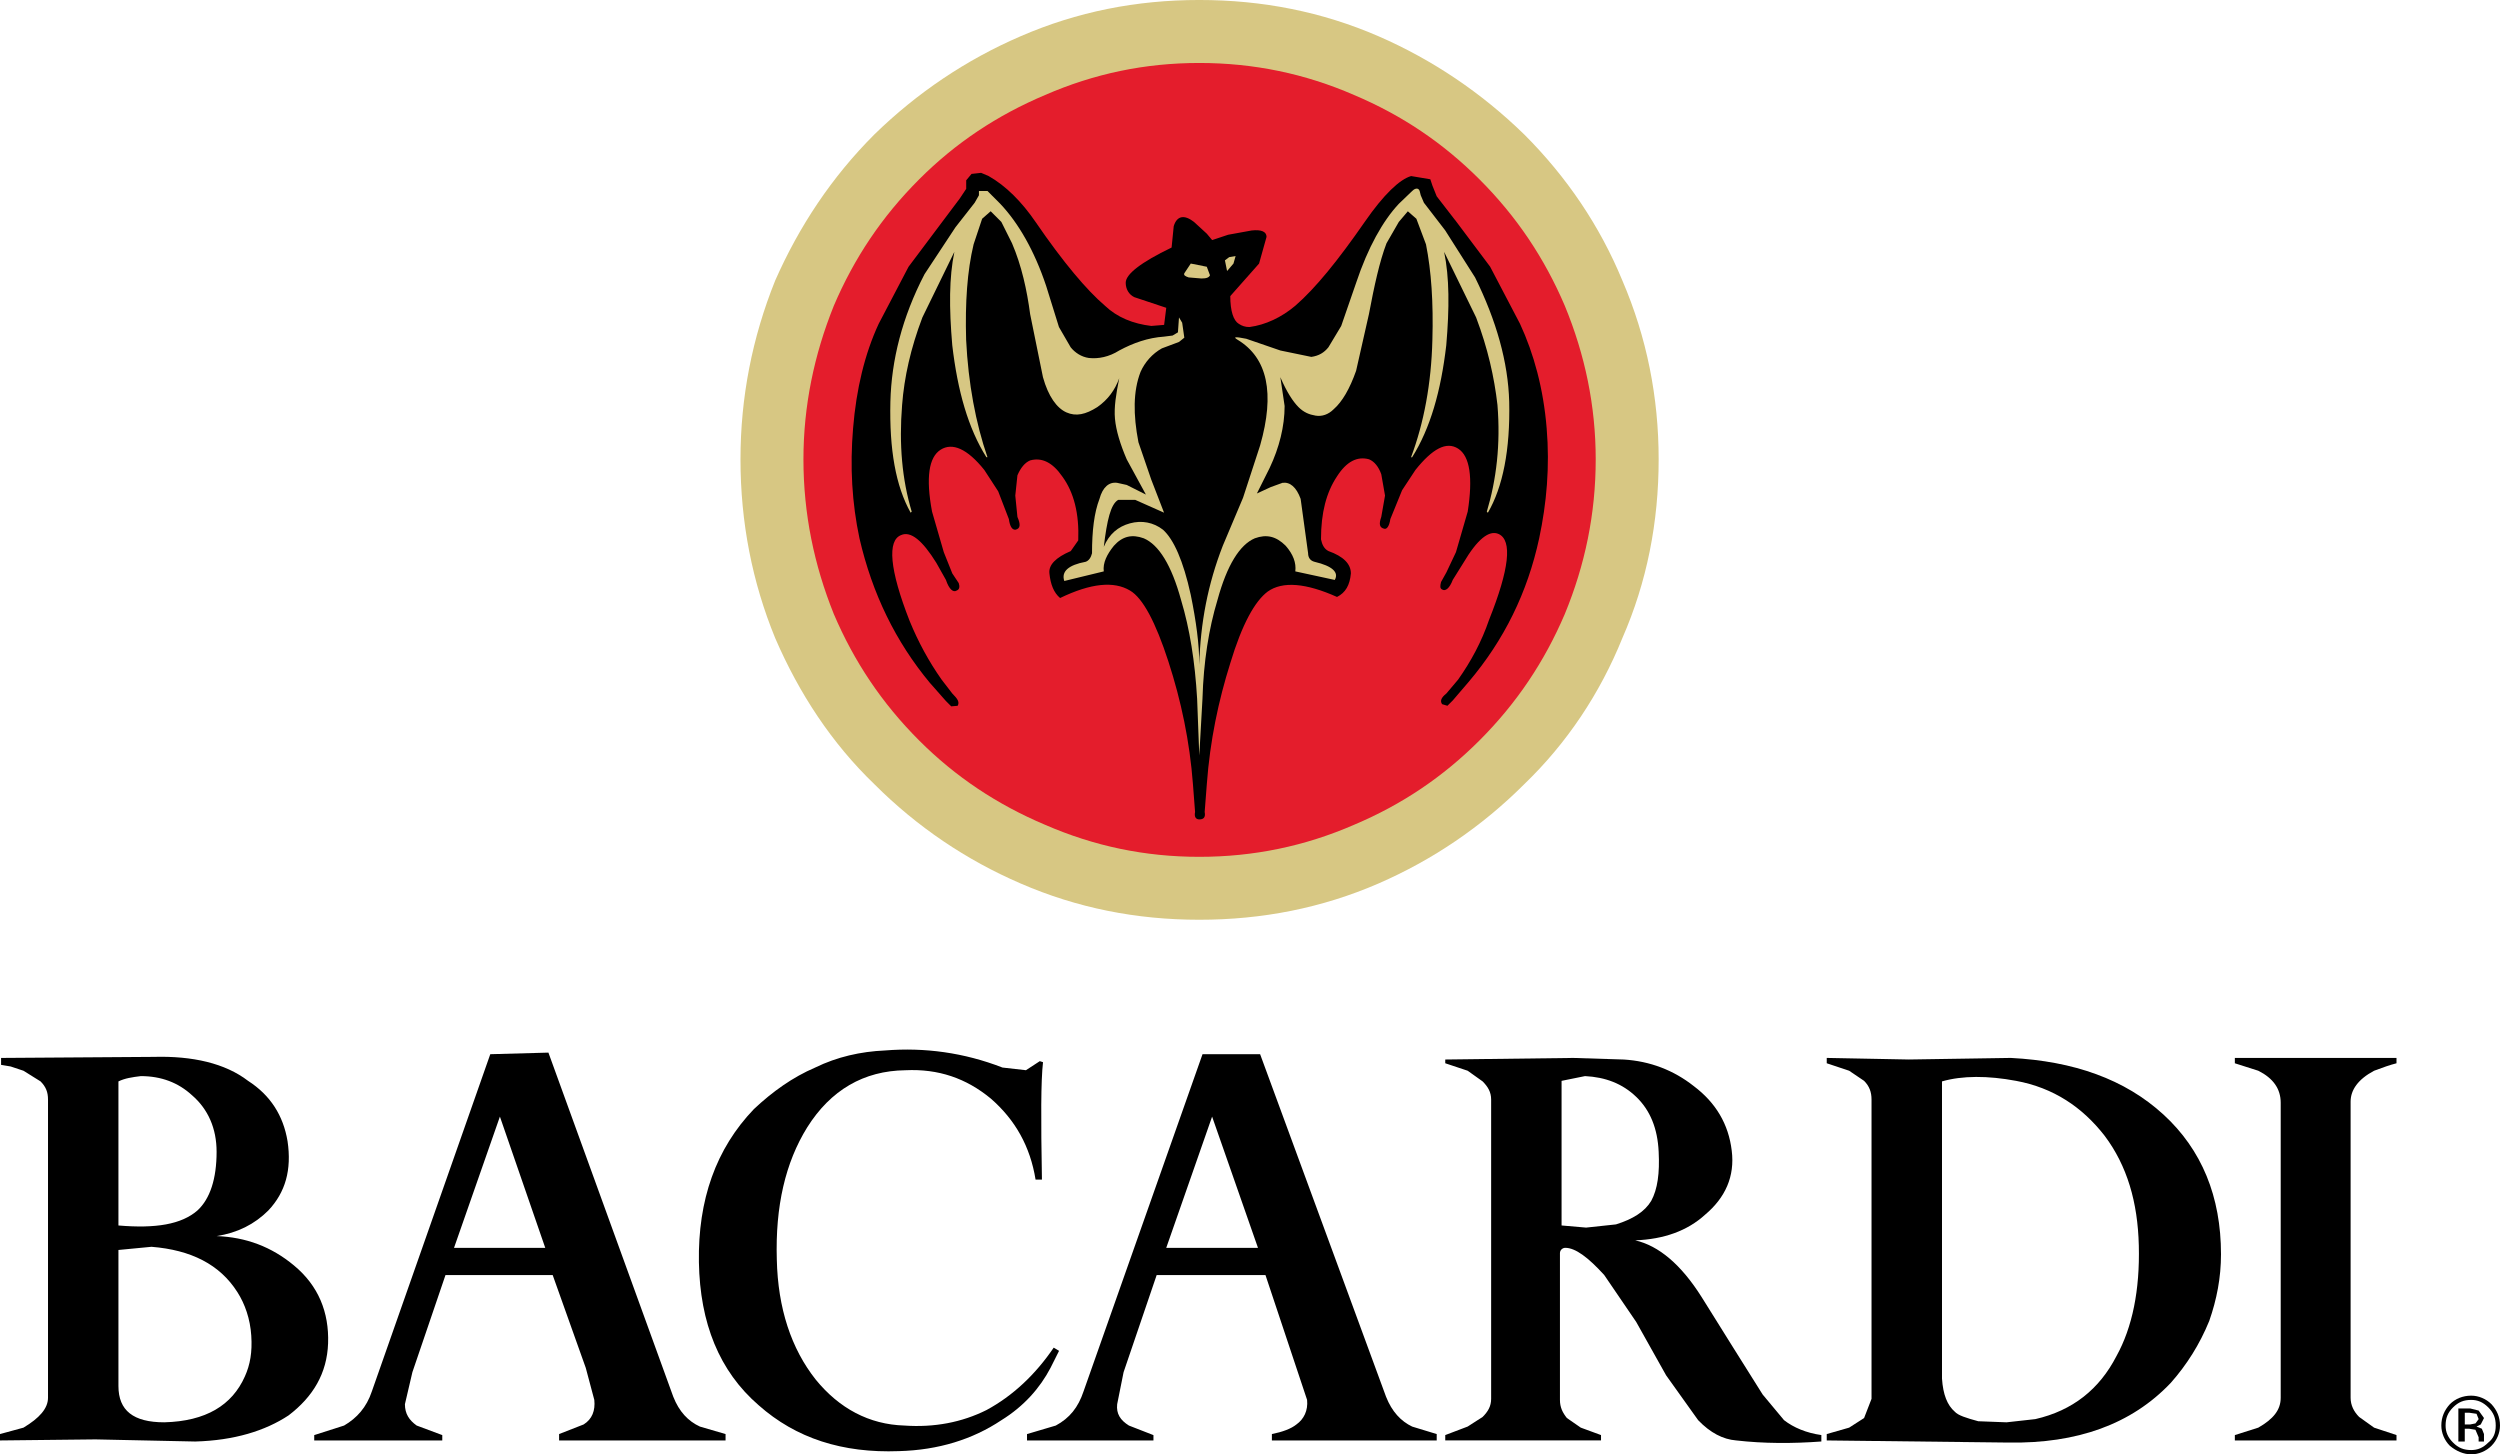 <?xml version="1.0" encoding="UTF-8"?>
<!DOCTYPE svg PUBLIC "-//W3C//DTD SVG 1.1//EN" "http://www.w3.org/Graphics/SVG/1.1/DTD/svg11.dtd">
<!-- Creator: CorelDRAW 2019 (64-Bit) -->
<svg xmlns="http://www.w3.org/2000/svg" xml:space="preserve" width="180.285mm" height="104.877mm" version="1.1" style="shape-rendering:geometricPrecision; text-rendering:geometricPrecision; image-rendering:optimizeQuality; fill-rule:evenodd; clip-rule:evenodd"
viewBox="0 0 180.285 104.877"
 xmlns:xlink="http://www.w3.org/1999/xlink"
 xmlns:xodm="http://www.corel.com/coreldraw/odm/2003">
 <defs>
  <style type="text/css">
   <![CDATA[
    .fil1 {fill:#E41D2C}
    .fil0 {fill:#D7C783}
    .fil2 {fill:black}
   ]]>
  </style>
 </defs>
 <g id="Layer_x0020_1">
  <g id="_745488544">
   <path class="fil0" d="M109.917 9.695c-3.077,-3.002 -6.618,-5.387 -10.503,-7.079 -4.078,-1.77 -8.385,-2.617 -12.927,-2.617 -4.54,0 -8.811,0.847 -12.889,2.616 -3.924,1.693 -7.464,4.078 -10.542,7.078 -3.078,3.079 -5.424,6.618 -7.156,10.542 -1.655,4.117 -2.501,8.426 -2.501,12.888 0,4.541 0.846,8.85 2.501,12.889 1.73,4.002 4.077,7.579 7.156,10.542 3.078,3.077 6.618,5.462 10.542,7.156 4.078,1.77 8.348,2.617 12.889,2.617 4.541,0 8.848,-0.847 12.927,-2.617 3.885,-1.693 7.426,-4.079 10.503,-7.156 3.079,-2.963 5.462,-6.54 7.08,-10.542 1.768,-4.04 2.615,-8.348 2.615,-12.889 0,-4.462 -0.847,-8.772 -2.615,-12.888 -1.616,-3.923 -4.001,-7.463 -7.08,-10.541z"/>
   <path class="fil1" d="M112.842 22.046c-1.462,-3.425 -3.464,-6.426 -6.157,-9.118 -2.616,-2.616 -5.579,-4.617 -9.041,-6.079 -3.54,-1.54 -7.234,-2.308 -11.158,-2.308 -3.924,0 -7.579,0.77 -11.119,2.309 -3.462,1.462 -6.463,3.461 -9.08,6.079 -2.693,2.693 -4.694,5.694 -6.156,9.118 -1.424,3.538 -2.192,7.232 -2.192,11.079 0,3.925 0.769,7.618 2.192,11.158 1.462,3.424 3.463,6.425 6.156,9.118 2.616,2.616 5.618,4.616 9.08,6.078 3.539,1.539 7.195,2.309 11.119,2.309 3.924,0 7.618,-0.77 11.158,-2.309 3.463,-1.462 6.425,-3.462 9.041,-6.078 2.693,-2.694 4.694,-5.694 6.157,-9.118 1.461,-3.54 2.231,-7.233 2.231,-11.158 0,-3.847 -0.769,-7.541 -2.231,-11.08z"/>
   <path class="fil2" d="M104.916 15.851l-1.309 -1.693 -0.308 -0.769 -0.153 -0.461 -1.386 -0.231c-0.809,0.231 -1.963,1.308 -3.346,3.308 -1.924,2.771 -3.54,4.771 -5.002,6.041 -1,0.846 -2.155,1.384 -3.308,1.538 -0.309,0 -0.538,-0.078 -0.769,-0.231 -0.385,-0.23 -0.615,-0.922 -0.615,-2l2.076 -2.346 0.539 -1.924c0,-0.384 -0.384,-0.539 -1.076,-0.462l-1.693 0.308 -1.154 0.384 -0.385 -0.461 -0.923 -0.847c-0.693,-0.539 -1.23,-0.461 -1.462,0.308l-0.153 1.539c-2.231,1.077 -3.309,1.923 -3.309,2.539 0,0.461 0.231,0.847 0.616,1.038l2.308 0.769 -0.154 1.231 -0.923 0.077c-1.308,-0.155 -2.463,-0.616 -3.347,-1.461 -1.308,-1.118 -3.001,-3.117 -5.002,-6.041 -1,-1.461 -2.155,-2.616 -3.385,-3.308l-0.539 -0.231 -0.693 0.077 -0.384 0.462 0 0.616 -0.461 0.693 -1.155 1.538 -2.54 3.385 -2.155 4.116c-1,2.155 -1.616,4.695 -1.847,7.542 -0.232,2.769 -0.078,5.385 0.461,7.925 0.923,4.001 2.616,7.464 5.079,10.426l1.155 1.308 0.384 0.385 0.462 -0.04c0.154,-0.269 0,-0.5 -0.384,-0.885l-0.77 -1c-0.923,-1.308 -1.693,-2.732 -2.308,-4.232 -1.462,-3.732 -1.617,-5.81 -0.616,-6.194 0.694,-0.308 1.538,0.384 2.54,2l0.693 1.232c0.23,0.693 0.539,0.923 0.769,0.769 0.23,-0.077 0.23,-0.308 0.154,-0.539l-0.461 -0.692 -0.616 -1.538 -0.847 -2.924c-0.461,-2.463 -0.23,-3.924 0.616,-4.463 0.847,-0.539 1.924,-0.077 3.155,1.461l1 1.54 0.769 2c0.077,0.539 0.231,0.769 0.463,0.769 0.385,-0.077 0.385,-0.386 0.154,-0.924l-0.154 -1.538 0.154 -1.462c0.23,-0.539 0.539,-0.923 0.923,-1.078 0.846,-0.23 1.616,0.154 2.308,1.155 0.847,1.154 1.231,2.694 1.155,4.616l-0.539 0.769c-1.078,0.461 -1.616,1 -1.539,1.616 0.078,0.769 0.308,1.385 0.769,1.769 2.232,-1.077 3.885,-1.23 5.041,-0.539 0.922,0.539 1.846,2.27 2.769,5.117 0.923,2.847 1.539,5.771 1.77,8.848l0.077 1.001 0.077 1c-0.077,0.386 0.078,0.539 0.308,0.539 0.308,0 0.462,-0.153 0.384,-0.539l0.155 -2.001c0.23,-3.154 0.846,-6.04 1.694,-8.733 0.847,-2.808 1.769,-4.462 2.693,-5.155 1.077,-0.769 2.768,-0.615 5.002,0.385 0.615,-0.308 0.923,-0.847 1,-1.693 0,-0.693 -0.539,-1.23 -1.616,-1.616 -0.309,-0.154 -0.462,-0.462 -0.539,-0.847 0,-1.923 0.386,-3.385 1.155,-4.54 0.691,-1.078 1.462,-1.461 2.307,-1.231 0.385,0.154 0.693,0.539 0.885,1.078l0.27 1.539 -0.27 1.538c-0.191,0.538 -0.114,0.769 0.192,0.847 0.192,0.076 0.384,-0.155 0.462,-0.693l0.847 -2.078 0.962 -1.462c1.231,-1.538 2.232,-2.077 3.078,-1.538 0.847,0.539 1.078,2.077 0.692,4.54l-0.847 2.924 -0.691 1.462 -0.386 0.693c-0.078,0.308 -0.078,0.462 0.077,0.539 0.23,0.154 0.538,-0.077 0.769,-0.693l0.769 -1.231c0.999,-1.693 1.847,-2.385 2.54,-2.077 1,0.461 0.768,2.539 -0.693,6.193 -0.538,1.577 -1.308,3.001 -2.232,4.309l-0.846 1c-0.386,0.309 -0.463,0.539 -0.309,0.769l0.385 0.116 0.386 -0.385 1.154 -1.347c2.539,-3 4.232,-6.425 5.078,-10.35 0.539,-2.539 0.769,-5.155 0.539,-7.925 -0.231,-2.847 -0.923,-5.387 -1.924,-7.542l-2.154 -4.116 -2.539 -3.382z"/>
   <path class="fil0" d="M104.224 16.62l-1.54 -2 -0.23 -0.539 -0.077 -0.308c-0.077,-0.23 -0.308,-0.23 -0.539,0l-0.962 0.923c-1.154,1.231 -2.232,3.155 -3.078,5.694l-1.078 3.116 -0.923 1.538c-0.309,0.386 -0.692,0.616 -1.231,0.693l-2.231 -0.461 -2.463 -0.847c-0.769,-0.153 -1.001,-0.153 -0.617,0.077 2.155,1.308 2.693,3.848 1.617,7.617l-1.231 3.771 -1.461 3.463c-1.078,2.769 -1.616,5.579 -1.694,8.579l0 0.154 0 -0.154c0,-1.462 -0.23,-3.155 -0.616,-5.04 -0.539,-2.462 -1.231,-4.002 -2,-4.694 -0.693,-0.539 -1.539,-0.693 -2.385,-0.462 -0.847,0.23 -1.5,0.769 -1.886,1.693 0.231,-1.924 0.5,-3.077 1.039,-3.385l1.23 0 2.077 0.924 -0.923 -2.386 -0.924 -2.693c-0.385,-2 -0.385,-3.693 0.154,-5.079 0.308,-0.693 0.846,-1.308 1.538,-1.693l1.232 -0.461 0.384 -0.308 -0.154 -1.078 -0.23 -0.384 -0.077 1.078 -0.386 0.23 -0.616 0.078c-1.154,0.077 -2.232,0.461 -3.232,1 -0.73,0.461 -1.5,0.616 -2.192,0.539 -0.539,-0.077 -0.999,-0.384 -1.308,-0.769l-0.846 -1.461 -0.922 -2.963c-0.847,-2.54 -2.001,-4.54 -3.309,-5.924l-0.923 -0.924 -0.616 0 0 0.308 -0.308 0.539 -1.385 1.769 -2.232 3.385c-1.616,3.116 -2.385,6.195 -2.461,9.195 -0.078,3.463 0.384,6.079 1.462,8.003l0.076 -0.077c-0.693,-2.308 -0.923,-4.848 -0.693,-7.695 0.154,-2.001 0.616,-4.078 1.462,-6.309l2.308 -4.732c-0.384,1.847 -0.384,4.04 -0.153,6.733 0.385,3.309 1.154,6.002 2.462,8.079l0.077 0c-0.847,-2.462 -1.385,-5.31 -1.539,-8.465 -0.077,-2.693 0.078,-4.962 0.539,-6.887l0.616 -1.847 0.616 -0.539 0.769 0.769 0.769 1.539c0.693,1.616 1.078,3.384 1.308,5.117l0.923 4.54c0.384,1.385 1,2.232 1.692,2.54 0.693,0.308 1.385,0.154 2.232,-0.384 0.77,-0.539 1.27,-1.232 1.577,-2.078 -0.23,1.154 -0.384,2.078 -0.307,2.924 0.077,0.847 0.384,1.847 0.847,2.924l1.384 2.54 -1.384 -0.694 -0.694 -0.153c-0.577,-0.077 -1.038,0.308 -1.269,1.155 -0.385,1 -0.539,2.308 -0.539,3.924 -0.076,0.308 -0.23,0.539 -0.461,0.616 -1.231,0.23 -1.769,0.692 -1.539,1.384l2.847 -0.692c-0.077,-0.616 0.231,-1.232 0.73,-1.847 0.616,-0.693 1.308,-0.847 2.155,-0.539 1.077,0.461 2.001,1.924 2.693,4.463 0.616,2.039 1,4.424 1.155,7.118l0.155 4.079 0.23 -4.079c0.078,-2.694 0.462,-5.079 1.078,-7.118 0.692,-2.54 1.616,-4.002 2.694,-4.463 0.845,-0.308 1.538,-0.153 2.23,0.539 0.538,0.615 0.769,1.23 0.693,1.847l2.846 0.616c0.308,-0.539 -0.153,-1 -1.462,-1.308 -0.308,-0.078 -0.461,-0.308 -0.461,-0.616l-0.539 -3.924c-0.308,-0.847 -0.769,-1.231 -1.308,-1.155l-0.847 0.308 -1 0.461 0.923 -1.847c0.692,-1.462 1.077,-3.001 1.077,-4.462l-0.308 -2.077c0.462,1.078 0.923,1.769 1.308,2.155 0.384,0.384 0.769,0.539 1.231,0.616 0.461,0.077 0.923,-0.077 1.308,-0.462 0.615,-0.539 1.153,-1.461 1.616,-2.77l0.923 -4.078c0.385,-2.038 0.769,-3.809 1.269,-5.117l0.886 -1.539 0.653 -0.769 0.616 0.539 0.693 1.847c0.384,1.924 0.538,4.193 0.461,6.887 -0.077,3.155 -0.616,6.003 -1.539,8.465l0.077 0c1.308,-2.077 2.078,-4.771 2.463,-8.079 0.23,-2.693 0.23,-4.887 -0.154,-6.733l2.308 4.732c0.846,2.232 1.308,4.309 1.538,6.309 0.231,2.847 -0.077,5.386 -0.768,7.695l0.076 0.077c1.078,-1.847 1.617,-4.54 1.539,-8.003 -0.076,-2.847 -0.923,-5.848 -2.461,-8.965l-2.152 -3.388z"/>
   <path class="fil0" d="M85.872 19.006l-0.461 0.692c-0.078,0.153 0.077,0.23 0.308,0.308l0.923 0.077c0.384,0 0.538,-0.077 0.615,-0.23l-0.23 -0.616 -1.155 -0.231z"/>
   <polygon class="fil0" points="88.334,18.775 88.489,19.545 88.951,19.006 89.104,18.467 88.642,18.544 "/>
   <path class="fil2" d="M179.67 101.262c-0.386,-0.385 -0.924,-0.616 -1.462,-0.616 -0.616,0 -1.154,0.231 -1.539,0.616 -0.386,0.423 -0.615,0.923 -0.615,1.54 0,0.539 0.229,1.076 0.615,1.461 0.462,0.385 1,0.615 1.539,0.615 0.538,0 1.077,-0.229 1.462,-0.615 0.384,-0.385 0.615,-0.922 0.615,-1.461 0,-0.618 -0.23,-1.118 -0.615,-1.54zm-1.462 -0.309l0 0c0.461,0 0.845,0.155 1.231,0.539 0.385,0.386 0.538,0.77 0.538,1.309 0,0.539 -0.154,0.922 -0.538,1.229 -0.386,0.386 -0.77,0.539 -1.231,0.539 -0.538,0 -0.924,-0.153 -1.308,-0.539 -0.386,-0.383 -0.538,-0.768 -0.538,-1.229 0,-0.539 0.153,-0.925 0.538,-1.309 0.386,-0.383 0.77,-0.539 1.308,-0.539z"/>
   <path class="fil2" d="M179.131 102.261l-0.386 -0.539 -0.615 -0.154 -0.848 0 0 2.386 0.462 0 0 -0.923 0.308 0 0.462 0.076 0.23 0.539 0 0.307 0.386 0 0 -0.539 -0.154 -0.384 -0.384 -0.155 0.307 -0.154 0.232 -0.461zm-1.078 -0.385l0 0 0.54 0.078 0.153 0.384 -0.23 0.31 -0.384 0.076 -0.386 0 0 -0.847 0.308 0z"/>
   <path class="fil2" d="M75.138 85.063c-0.077,-4.385 -0.077,-7.118 0.078,-8.464l-0.231 -0.075 -1 0.653 -1.693 -0.192c-2.769,-1.076 -5.617,-1.462 -8.464,-1.232 -1.769,0.078 -3.462,0.463 -5.04,1.232 -1.616,0.692 -3.077,1.731 -4.424,3 -2.731,2.848 -4.039,6.542 -3.963,11.042 0.078,4.385 1.462,7.849 4.31,10.311 2.693,2.386 6.04,3.464 10.119,3.309 2.846,-0.077 5.309,-0.846 7.387,-2.232 1.616,-1 2.771,-2.307 3.54,-3.771l0.616 -1.229 -0.385 -0.231c-1.308,1.922 -2.924,3.462 -4.848,4.501 -1.77,0.886 -3.771,1.27 -5.925,1.117 -2.539,-0.078 -4.693,-1.232 -6.386,-3.309 -1.771,-2.232 -2.733,-5.155 -2.81,-8.656 -0.114,-3.846 0.616,-7 2.193,-9.54 1.694,-2.693 4.078,-4.079 7.079,-4.117 2.385,-0.114 4.385,0.578 6.156,2.039 1.77,1.539 2.847,3.462 3.232,5.847l0.461 0 0 -0.003z"/>
   <path class="fil2" d="M20.736 82.294c-0.308,-1.848 -1.231,-3.309 -2.846,-4.349 -1.655,-1.268 -4.001,-1.807 -6.809,-1.729l-11.003 0.076 0 0.5 0.692 0.116 0.923 0.308 1.231 0.768c0.384,0.385 0.538,0.77 0.538,1.308l0 21.506c0,0.77 -0.616,1.464 -1.769,2.156l-1.693 0.462 0 0.461 6.887 -0.076 7.194 0.153c2.808,-0.078 5.04,-0.768 6.732,-1.886 1.77,-1.347 2.771,-3.04 2.847,-5.194 0.077,-2.232 -0.693,-4.156 -2.462,-5.618 -1.616,-1.347 -3.462,-2.039 -5.579,-2.117 1.5,-0.231 2.731,-0.847 3.732,-1.847 1.231,-1.307 1.694,-2.924 1.385,-5zm-6.886 -3.309l0 0c1.155,1 1.77,2.386 1.77,4.079 0,1.925 -0.462,3.385 -1.386,4.232 -1.155,1 -3,1.309 -5.693,1.078l0 -10.388c0.461,-0.229 1,-0.308 1.616,-0.383 1.461,0.001 2.693,0.461 3.693,1.383zm4.271 17.352l0 0c0.077,1.153 -0.078,2.076 -0.462,2.923 -0.924,2.078 -2.809,3.232 -5.81,3.309 -2.232,0 -3.308,-0.847 -3.308,-2.615l0 -9.813 2.386 -0.229c2.846,0.229 4.924,1.269 6.194,3.271 0.539,0.845 0.923,1.923 1.001,3.154z"/>
   <path class="fil2" d="M172.821 76.677l0 -0.385 -11.657 0 0 0.385 1.692 0.539c1.077,0.539 1.615,1.308 1.615,2.307l0 21.274c0,0.886 -0.538,1.539 -1.615,2.156l-1.692 0.537 0 0.386 11.657 0 0 -0.386 -1.616 -0.537 -1.077 -0.77c-0.384,-0.384 -0.616,-0.847 -0.616,-1.386l0 -21.352c0,-0.845 0.538,-1.615 1.693,-2.229 0.616,-0.232 1.154,-0.424 1.616,-0.539z"/>
   <path class="fil2" d="M117.073 76.406l-3.617 -0.114 -9.233 0.114 0 0.27 1.616 0.539 1.077 0.768c0.384,0.385 0.616,0.77 0.616,1.308l0 21.584c0,0.539 -0.231,0.925 -0.616,1.308l-1.077 0.692 -1.616 0.614 0 0.386 11.233 0 0 -0.386 -1.461 -0.537 -1 -0.692c-0.309,-0.386 -0.501,-0.77 -0.501,-1.309l0 -10.579c0,-0.231 0.192,-0.386 0.385,-0.386 0.731,0 1.654,0.692 2.809,1.963l2.307 3.385 2.155 3.846 2.308 3.232c0.886,0.925 1.807,1.386 2.731,1.462 2.001,0.231 4.078,0.231 6.156,0.078l0 -0.464c-1.077,-0.151 -2.001,-0.537 -2.693,-1.076l-1.539 -1.847 -2.078 -3.309 -2.307 -3.693c-1.5,-2.386 -3.117,-3.732 -4.809,-4.117 2.076,-0.076 3.77,-0.69 5.04,-1.847 1.463,-1.229 2.155,-2.768 1.924,-4.615 -0.23,-1.925 -1.153,-3.464 -2.732,-4.656 -1.46,-1.152 -3.153,-1.806 -5.078,-1.923zm-2.769 1.196l0 0c1.463,0.075 2.694,0.537 3.693,1.5 1.001,0.962 1.539,2.269 1.616,3.962 0.078,1.539 -0.077,2.693 -0.538,3.539 -0.462,0.77 -1.308,1.308 -2.541,1.693l-2.154 0.231 -1.769 -0.154 0 -10.428 1.692 -0.343z"/>
   <path class="fil2" d="M156.009 80.37c-2.771,-2.54 -6.464,-3.846 -11.004,-4.079l-7.349 0.114 -5.923 -0.114 0 0.385 1.615 0.539 1.078 0.729c0.384,0.386 0.537,0.81 0.537,1.347l0 21.584 -0.537 1.386 -1.078 0.692 -1.615 0.462 0 0.461 13.118 0.153c4.924,0.078 8.849,-1.308 11.695,-4.308 1.155,-1.309 2.079,-2.77 2.771,-4.463 0.538,-1.539 0.848,-3.117 0.848,-4.807 0,-4.157 -1.386,-7.543 -4.155,-10.082zm-10.619 -2.425l0 0c2.693,0.5 4.771,1.886 6.386,3.964 1.616,2.154 2.388,4.771 2.463,7.925 0.078,3.193 -0.462,5.885 -1.615,7.964 -1.231,2.386 -3.155,3.924 -5.848,4.54l-2.078 0.231 -2.039 -0.078c-0.845,-0.229 -1.461,-0.422 -1.693,-0.69 -0.537,-0.464 -0.846,-1.231 -0.921,-2.386l0 -21.431c1.461,-0.422 3.308,-0.422 5.346,-0.039z"/>
   <path class="fil2" d="M39.55 75.908l-4.194 0.115 -8.54 24.314c-0.384,1.154 -1.078,1.925 -2.001,2.464l-2.155 0.69 0 0.386 9.234 0 0 -0.386 -1.847 -0.69c-0.539,-0.386 -0.847,-0.847 -0.847,-1.539l0.539 -2.307 2.386 -7.003 7.732 0 2.386 6.694 0.615 2.307c0.078,0.77 -0.153,1.386 -0.769,1.77l-1.77 0.693 0 0.461 12.004 0 0 -0.461 -1.847 -0.539c-0.847,-0.386 -1.5,-1.076 -1.924,-2.154l-9.003 -24.814zm-0.23 14.079l0 0 -6.579 0 3.309 -9.464 3.27 9.464z"/>
   <path class="fil2" d="M90.873 76.024l-4.155 0 -8.579 24.314c-0.385,1.154 -1.001,1.925 -2.001,2.464l-2.076 0.615 0 0.461 9.118 0 0 -0.386 -1.769 -0.69c-0.616,-0.386 -0.923,-0.847 -0.847,-1.54l0.462 -2.307 2.385 -7.003 7.848 0 3.001 9.001c0.077,0.77 -0.231,1.386 -0.769,1.77 -0.385,0.31 -1,0.539 -1.77,0.693l0 0.461 11.886 0 0 -0.461 -1.769 -0.539c-0.808,-0.386 -1.462,-1.076 -1.885,-2.154l-9.08 -24.699zm-0.154 13.964l0 0 -6.617 0 3.308 -9.464 3.308 9.464z"/>
  </g>
 </g>
</svg>
